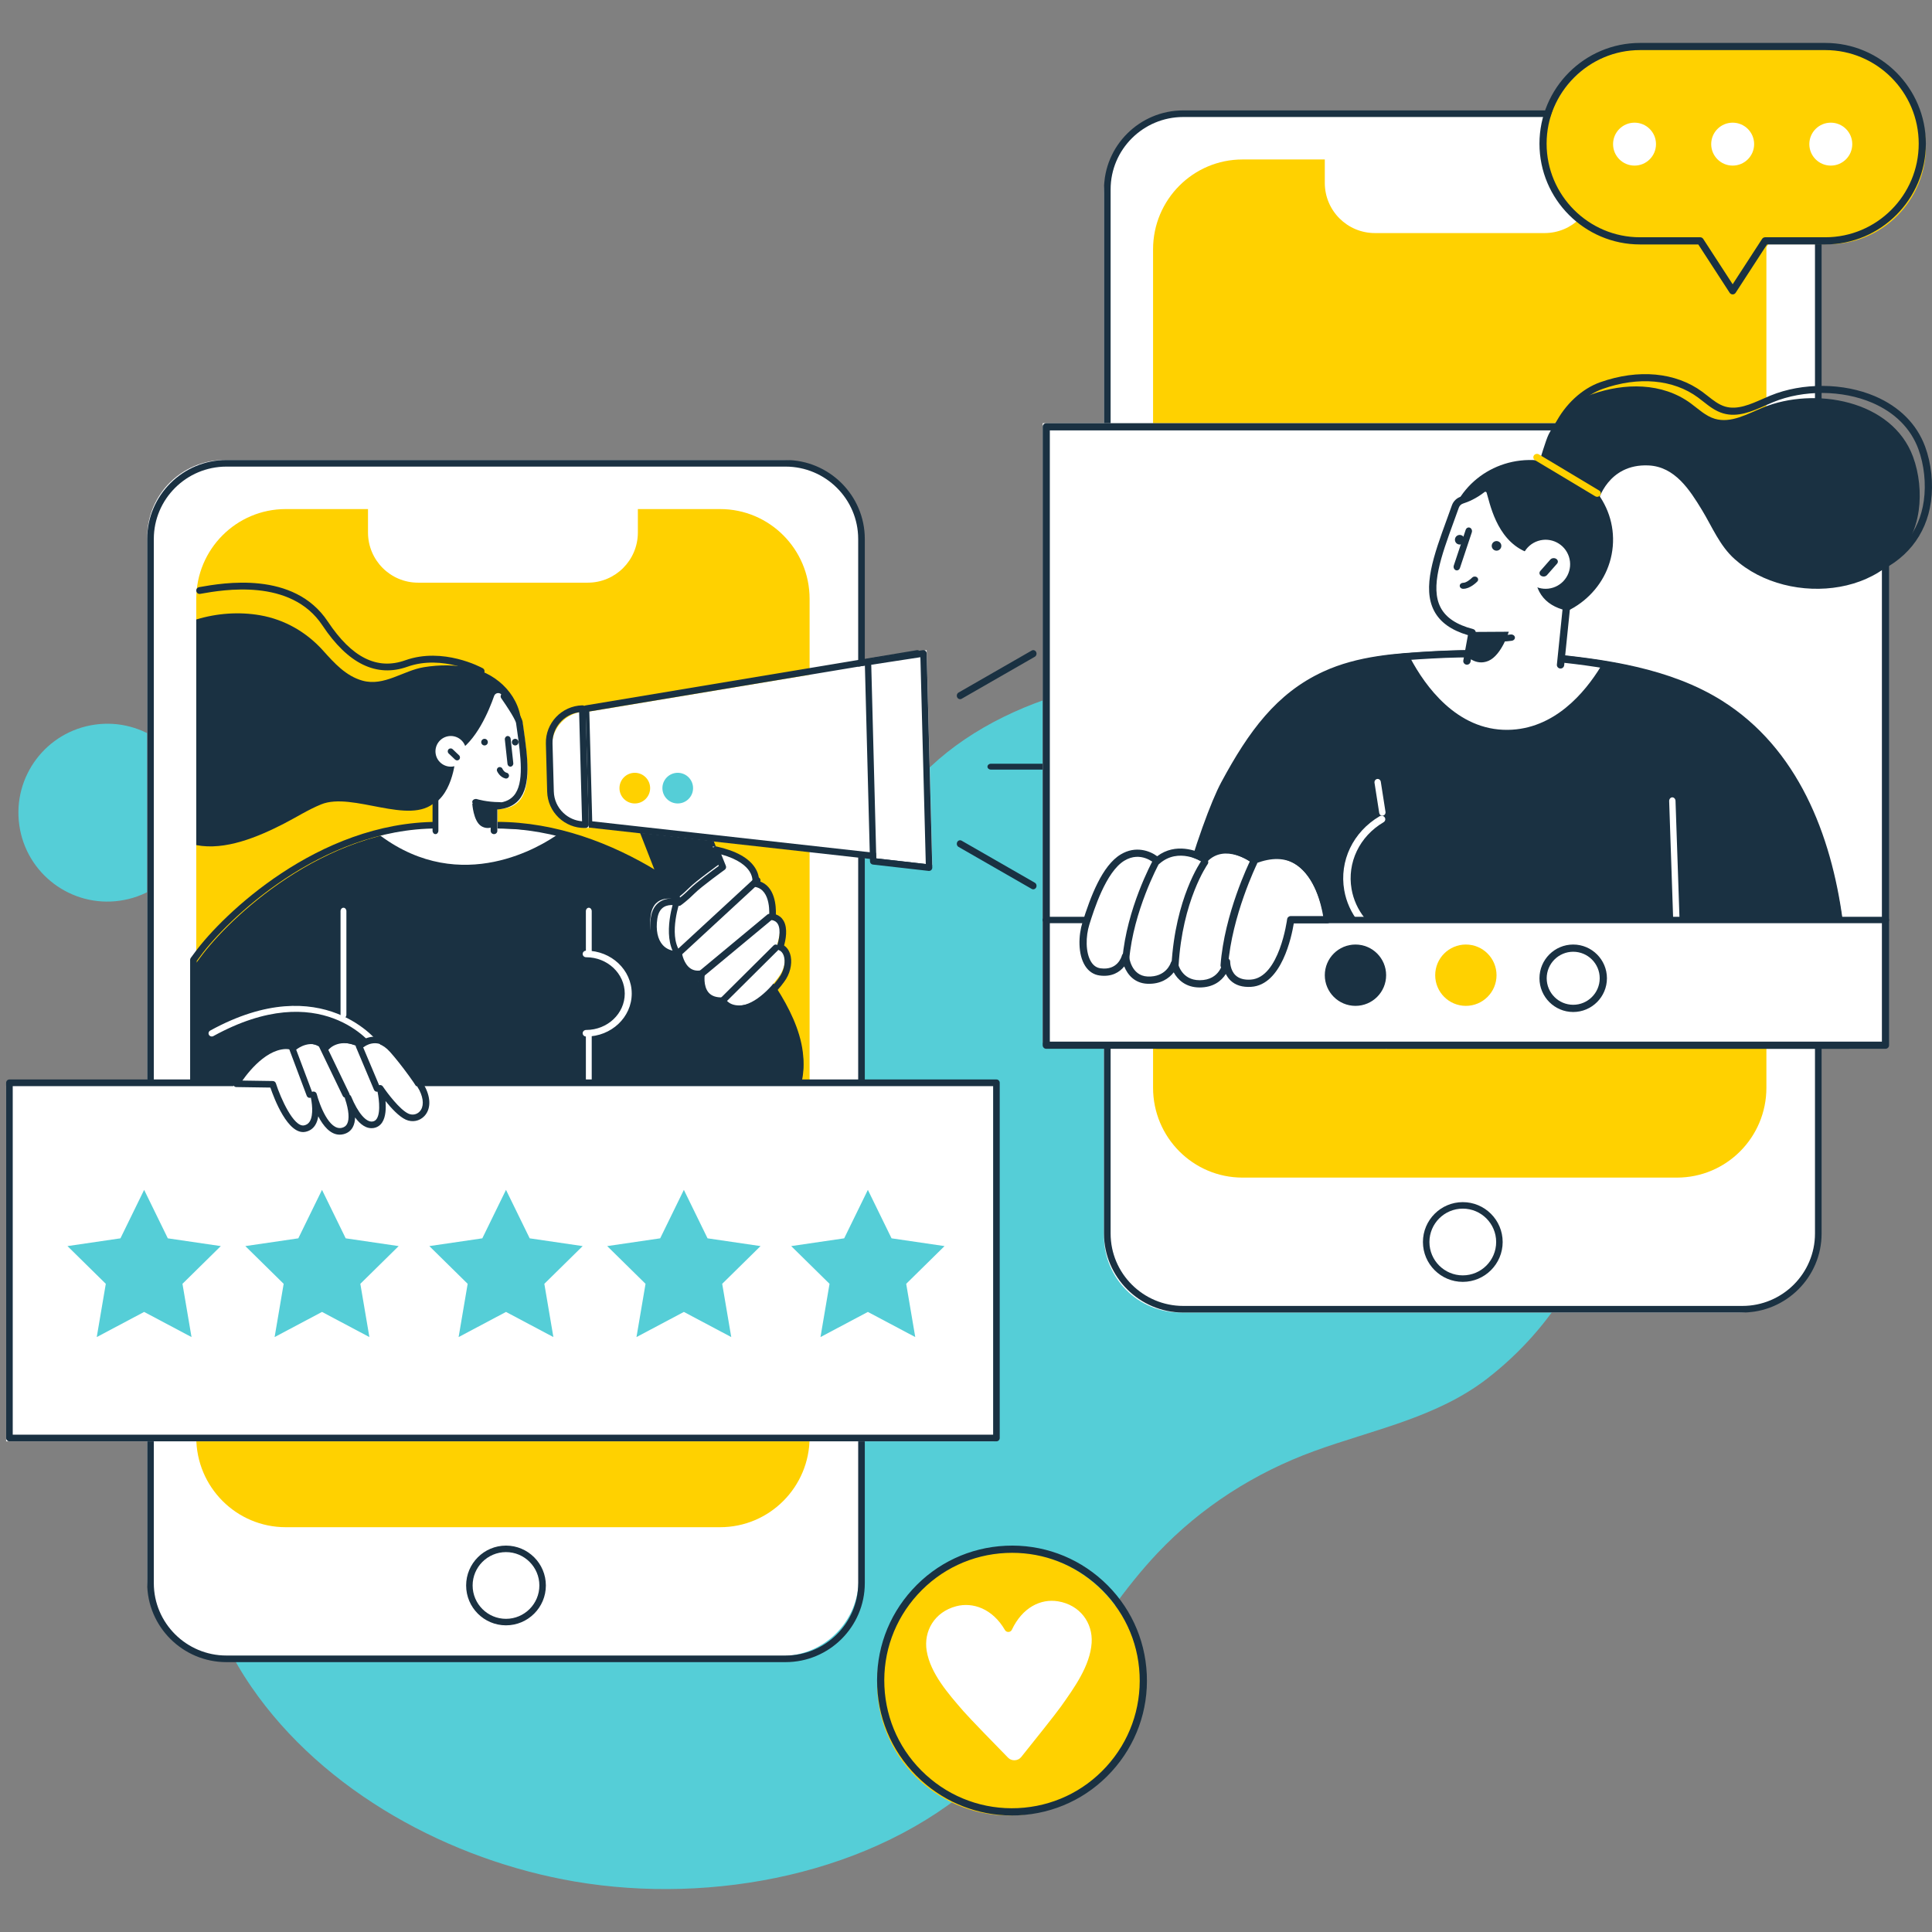 <?xml version="1.0" encoding="UTF-8"?>
<svg width="526px" height="526px" viewBox="0 0 526 526" version="1.1" xmlns="http://www.w3.org/2000/svg" xmlns:xlink="http://www.w3.org/1999/xlink">
    <rect x="0" y="0" width="526" height="526" fill="#808080" stroke="none"/>
    <title>icon/b/003 2</title>
    <g id="web" stroke="none" stroke-width="1" fill="none" fill-rule="evenodd">
        <g id="#07_強化互動" transform="translate(-1051, -131)">
            <g id="Banner" transform="translate(-397.264, -2160.085)">
                <g id="icon/b/003-2" transform="translate(1448.264, 2291.085)">
                    <g id="Group-152" transform="translate(1.67, 11.689)">
                        <g id="Group-3" transform="translate(50.095, 171.994)" fill="#55CED7">
                            <path d="M380.958,73.015 C378.906,67.832 376.473,62.777 373.667,57.91 C356.776,28.619 326.53,7.446 293.294,1.651 C263.308,-3.582 224.539,3.472 201.596,25.026 C179.176,46.089 160.986,73.525 132.017,86.632 C116.576,93.617 99.078,93.364 83.287,99.235 C18.479,123.325 -25.626,213.95 16.641,275.534 C36.346,304.24 70.941,322.839 104.829,328.593 C142.072,334.918 186.061,326.723 214.857,300.99 C234.576,283.369 245.344,258.218 263.398,239.128 C275.235,226.611 289.92,217.256 306.05,211.381 C322.082,205.544 339.425,202.283 353.217,191.584 C389.56,163.392 397.224,114.102 380.958,73.015" id="Fill-1"></path>
                        </g>
                        <path d="M298.66,368.15 C300.532,381.391 291.319,393.638 278.078,395.51 C264.841,397.386 252.589,388.169 250.718,374.932 C248.846,361.691 258.059,349.44 271.3,347.568 C284.537,345.697 296.788,354.91 298.66,368.15" id="Fill-4" fill="#55CED7"></path>
                        <path d="M51.524,206.176 C53.395,219.416 44.182,231.664 30.941,233.535 C17.704,235.411 5.453,226.194 3.581,212.957 C1.709,199.717 10.923,187.466 24.164,185.594 C37.401,183.722 49.652,192.935 51.524,206.176" id="Fill-6" fill="#55CED7"></path>
                        <path d="M59.453,439.168 L211.061,439.168 C222.684,439.168 232.108,429.781 232.108,418.204 L232.108,134.514 C232.108,122.936 222.684,113.549 211.061,113.549 L59.453,113.549 C47.83,113.549 38.406,122.936 38.406,134.514 L38.406,418.204 C38.406,429.781 47.83,439.168 59.453,439.168" id="Fill-8" fill="#FFFFFF"></path>
                        <path d="M59.984,115.347 C49.08,115.347 40.207,124.184 40.207,135.049 L40.207,419.335 C40.207,430.2 49.08,439.04 59.984,439.04 L212.201,439.04 C223.105,439.04 231.977,430.2 231.977,419.335 L231.977,135.049 C231.977,124.184 223.105,115.347 212.201,115.347 L59.984,115.347 Z M212.201,440.838 L59.984,440.838 C48.084,440.838 38.406,431.191 38.406,419.335 L38.406,135.049 C38.406,123.192 48.084,113.549 59.984,113.549 L212.201,113.549 C224.1,113.549 233.778,123.192 233.778,135.049 L233.778,419.335 C233.778,431.191 224.1,440.838 212.201,440.838 L212.201,440.838 Z" id="Fill-10" fill="#1A3142"></path>
                        <path d="M218.749,379.639 L218.749,151.371 C218.749,137.859 207.845,126.908 194.39,126.908 L76.121,126.908 C62.67,126.908 51.765,137.859 51.765,151.371 L51.765,379.639 C51.765,393.147 62.67,404.102 76.121,404.102 L194.39,404.102 C207.845,404.102 218.749,393.147 218.749,379.639" id="Fill-12" fill="#FFD100"></path>
                        <path d="M171.994,133.287 L171.994,125.238 L98.521,125.238 L98.521,133.287 C98.521,140.83 104.622,146.946 112.152,146.946 L158.359,146.946 C165.889,146.946 171.994,140.83 171.994,133.287" id="Fill-14" fill="#FFFFFF"></path>
                        <path d="M51.765,218.396 L51.765,156.974 C57.389,155.253 63.461,154.83 69.15,155.823 C75.842,156.985 81.807,160.432 86.322,165.475 C89.318,168.823 92.514,172.367 97.006,173.62 C102.911,175.266 108.081,170.884 113.732,169.959 C118.08,169.249 122.356,169.272 126.59,170.2 C134.093,171.842 140.267,178.226 140.267,186.013 C140.267,190.927 137.752,195.608 133.658,198.345 C132.847,198.885 131.181,199.319 130.639,200.055 C130.044,200.866 129.942,202.489 129.328,203.456 C125.056,210.209 116.875,206.615 116.875,206.615 C109.914,213.217 94.347,203.807 85.765,207.306 C82.243,208.74 79.023,210.809 75.641,212.549 C68.498,216.214 59.635,219.925 51.765,218.396" id="Fill-16" fill="#1A3142"></path>
                        <path d="M51.765,297.514 L51.765,250.475 C52.193,249.899 52.601,249.35 52.984,248.831 C60.541,238.569 86.102,213.74 118.376,213.74 L127.955,213.8 L134.437,213.74 C167.325,213.74 195.368,238.569 202.925,248.831 C210.612,259.273 229.33,282.284 205.052,296.991 C183.825,309.853 153.716,283.929 153.716,283.929 L102.193,283.929 C102.193,283.929 72.936,309.119 51.765,297.514" id="Fill-18" fill="#1A3142"></path>
                        <path d="M101.86,215.801 C105.554,214.674 111.105,213.5 118.369,213.782 L133.495,213.87 C139.451,213.87 145.043,214.43 150.286,215.403 C145.99,218.458 124.108,232.337 101.86,215.801" id="Fill-20" fill="#FFFFFF"></path>
                        <path d="M136.09,410.881 C131.08,410.881 127.005,414.957 127.005,419.967 C127.005,424.974 131.08,429.049 136.09,429.049 C141.101,429.049 145.176,424.974 145.176,419.967 C145.176,414.957 141.101,410.881 136.09,410.881 M136.09,430.819 C130.107,430.819 125.238,425.95 125.238,419.967 C125.238,413.98 130.107,409.111 136.09,409.111 C142.077,409.111 146.946,413.98 146.946,419.967 C146.946,425.95 142.077,430.819 136.09,430.819" id="Fill-22" fill="#1A3142"></path>
                        <path d="M51.899,296.049 C72.224,306.578 100.509,282.594 100.793,282.346 C100.959,282.207 101.167,282.128 101.383,282.128 L152.863,282.128 C153.082,282.128 153.29,282.207 153.453,282.346 C153.751,282.601 183.295,307.644 203.692,295.298 C210.06,291.444 213.842,286.688 214.935,281.167 C217.166,269.841 207.909,257.397 202.376,249.963 L201.306,248.521 C193.305,237.661 165.145,213.862 133.6,213.862 L127.13,213.918 L117.548,213.862 C85.504,213.862 60.048,238.878 52.943,248.521 L51.899,249.926 L51.899,296.049 Z M190.669,300.571 C173.025,300.571 155.048,286.031 152.534,283.92 L101.715,283.92 C98.573,286.557 71.199,308.674 50.564,297.367 C50.273,297.213 50.095,296.913 50.095,296.586 L50.095,249.633 C50.095,249.441 50.156,249.253 50.269,249.099 L51.487,247.461 C58.743,237.616 84.752,212.07 117.552,212.07 L127.13,212.126 L133.593,212.07 C166.147,212.07 194.25,235.915 202.762,247.461 L203.829,248.9 C209.535,256.57 219.09,269.413 216.704,281.512 C215.513,287.548 211.448,292.698 204.63,296.826 C200.21,299.501 195.453,300.571 190.669,300.571 L190.669,300.571 Z" id="Fill-24" fill="#1A3142"></path>
                        <path d="M189.03,250.475 L200.109,250.171 C202.685,250.099 204.408,247.432 203.455,244.987 L190.23,211.113 C189.652,209.64 188.239,208.69 186.686,208.731 L175.607,209.036 C173.027,209.103 171.304,211.774 172.261,214.219 L185.486,248.093 C186.06,249.566 187.477,250.516 189.03,250.475" id="Fill-26" fill="#1A3142"></path>
                        <polygon id="Fill-28" fill="#FFFFFF" points="158.635 182.06 248.966 166.984 250.476 223.759 159.474 213.6"></polygon>
                        <path d="M159.566,211.916 L248.661,221.852 L247.213,167.271 L158.773,182.014 L159.566,211.916 Z M249.582,223.759 C249.548,223.759 249.518,223.759 249.484,223.755 L158.597,213.619 C158.156,213.57 157.815,213.2 157.804,212.75 L156.965,181.278 C156.954,180.828 157.272,180.439 157.714,180.368 L247.932,165.326 C248.182,165.285 248.444,165.353 248.646,165.519 C248.845,165.685 248.961,165.93 248.968,166.191 L250.476,222.834 C250.48,223.094 250.375,223.343 250.188,223.521 C250.02,223.676 249.802,223.759 249.582,223.759 L249.582,223.759 Z" id="Fill-30" fill="#1A3142"></path>
                        <polygon id="Fill-32" fill="#FFFFFF" points="236.867 222.027 252.146 223.759 250.617 165.314 235.448 167.64"></polygon>
                        <path d="M236.908,222.002 L250.383,223.535 L248.915,167.243 L235.534,169.298 L236.908,222.002 Z M251.275,225.429 C251.246,225.429 251.213,225.429 251.18,225.425 L235.964,223.693 C235.534,223.644 235.203,223.277 235.192,222.83 L233.778,168.552 C233.764,168.102 234.081,167.712 234.518,167.644 L249.625,165.324 C249.869,165.286 250.124,165.361 250.313,165.526 C250.503,165.687 250.616,165.931 250.623,166.186 L252.146,224.51 C252.149,224.769 252.051,225.016 251.865,225.192 C251.705,225.346 251.494,225.429 251.275,225.429 L251.275,225.429 Z" id="Fill-34" fill="#1A3142"></path>
                        <path d="M158.635,213.736 L157.772,182.013 C152.578,182.154 148.481,186.427 148.619,191.561 L148.974,204.687 C149.112,209.824 153.44,213.873 158.635,213.736" id="Fill-36" fill="#FFFFFF"></path>
                        <path d="M156,182.224 C151.82,182.788 148.643,186.426 148.757,190.731 L149.11,203.8 C149.171,206.032 150.097,208.105 151.722,209.643 C153.123,210.97 154.899,211.758 156.797,211.906 L156,182.224 Z M157.473,213.74 C154.857,213.74 152.382,212.758 150.473,210.955 C148.499,209.086 147.371,206.563 147.299,203.85 L146.95,190.776 C146.798,185.176 151.243,180.496 156.854,180.344 C157.097,180.329 157.329,180.428 157.503,180.591 C157.678,180.757 157.777,180.985 157.784,181.224 L158.635,212.811 C158.646,213.308 158.251,213.725 157.754,213.736 C157.659,213.74 157.564,213.74 157.473,213.74 L157.473,213.74 Z" id="Fill-38" fill="#1A3142"></path>
                        <path d="M259.72,178.673 C259.402,178.673 259.091,178.488 258.931,178.166 C258.699,177.7 258.863,177.117 259.297,176.867 L279.22,165.426 C279.658,165.18 280.196,165.353 280.428,165.82 C280.66,166.29 280.495,166.869 280.062,167.119 L260.139,178.56 C260.004,178.637 259.862,178.673 259.72,178.673" id="Fill-40" fill="#1A3142"></path>
                        <path d="M279.639,230.438 C279.497,230.438 279.355,230.402 279.22,230.326 L259.297,218.885 C258.863,218.636 258.699,218.057 258.931,217.586 C259.162,217.12 259.701,216.943 260.139,217.192 L280.062,228.633 C280.495,228.882 280.66,229.465 280.428,229.931 C280.267,230.253 279.957,230.438 279.639,230.438" id="Fill-42" fill="#1A3142"></path>
                        <path d="M292.983,197.838 L268.084,197.838 C267.58,197.838 267.175,197.48 267.175,197.043 C267.175,196.602 267.58,196.245 268.084,196.245 L292.983,196.245 C293.487,196.245 293.892,196.602 293.892,197.043 C293.892,197.48 293.487,197.838 292.983,197.838" id="Fill-44" fill="#1A3142"></path>
                        <path d="M192.368,218.749 L194.28,223.502 C194.28,223.502 187.869,228.109 185.926,230.062 C183.988,232.014 182.27,233.212 182.27,233.212 C182.27,233.212 176.39,231.41 175.498,237.481 C174.611,243.548 177.368,247.528 182.27,247.329 C182.27,247.329 183.252,253.456 188.479,252.581 C188.479,252.581 187.118,260.26 194.28,259.963 C194.28,259.963 195.615,262.805 200.342,262.032 C205.064,261.254 209.673,255.412 210.796,253.595 C212.704,250.494 212.507,246.334 209.943,245.339 C209.943,245.339 212.625,237.976 207.841,237.079 C207.841,237.079 208.698,228.924 203.213,228.027 C203.213,228.027 204.897,221.509 192.368,218.749" id="Fill-46" fill="#FFFFFF"></path>
                        <path d="M195.114,259.851 C195.466,259.851 195.783,260.053 195.931,260.368 C195.972,260.446 197.083,262.573 201.007,261.925 C205.063,261.259 209.429,256.155 210.801,253.931 C211.86,252.209 212.223,250.026 211.705,248.498 C211.444,247.738 211.002,247.229 210.389,246.993 C209.936,246.813 209.709,246.311 209.871,245.858 C210.265,244.769 211.077,241.575 210.102,239.89 C209.766,239.302 209.225,238.946 208.458,238.804 C207.997,238.718 207.679,238.295 207.728,237.834 C207.736,237.759 208.431,230.521 203.869,229.776 C203.619,229.735 203.4,229.593 203.26,229.383 C203.12,229.177 203.079,228.919 203.143,228.675 C203.154,228.627 203.464,227.234 202.391,225.545 C201.491,224.13 199.427,222.25 194.698,220.932 L195.953,224.051 C196.104,224.433 195.976,224.867 195.643,225.107 C195.579,225.152 189.293,229.679 187.433,231.551 C185.467,233.532 183.74,234.745 183.668,234.797 C183.437,234.955 183.146,235 182.882,234.921 C182.859,234.914 180.644,234.266 179.026,235.281 C178.096,235.868 177.514,236.932 177.291,238.452 C176.841,241.522 177.374,244.069 178.788,245.626 C179.824,246.761 181.302,247.326 183.108,247.251 C183.562,247.244 183.963,247.554 184.035,248.004 C184.042,248.03 184.496,250.689 186.257,251.935 C187.07,252.508 188.026,252.695 189.183,252.501 C189.478,252.452 189.765,252.549 189.973,252.752 C190.177,252.958 190.272,253.25 190.223,253.534 C190.215,253.568 189.682,256.773 191.289,258.582 C192.101,259.495 193.371,259.922 195.076,259.851 C195.088,259.851 195.103,259.851 195.114,259.851 M199.586,263.835 C196.671,263.835 195.216,262.435 194.626,261.644 C192.6,261.626 191.024,260.993 189.932,259.754 C188.45,258.08 188.283,255.74 188.336,254.362 C187.168,254.362 186.117,254.032 185.199,253.381 C183.494,252.164 182.73,250.134 182.428,249.037 C180.413,248.955 178.705,248.195 177.45,246.821 C175.669,244.862 174.978,241.799 175.507,238.194 C175.809,236.13 176.671,234.644 178.073,233.768 C179.877,232.637 182.024,232.907 182.95,233.101 C183.524,232.667 184.783,231.675 186.148,230.301 C187.788,228.646 192.392,225.253 194.018,224.07 L192.37,219.974 C192.249,219.667 192.305,219.315 192.521,219.064 C192.736,218.813 193.077,218.697 193.402,218.772 C198.709,219.94 202.262,221.924 203.959,224.662 C204.836,226.077 205.003,227.38 204.988,228.207 C209.414,229.544 209.641,235.179 209.569,237.258 C210.484,237.587 211.191,238.171 211.671,239.006 C212.888,241.122 212.211,244.293 211.803,245.72 C212.536,246.218 213.085,246.967 213.413,247.929 C214.101,249.958 213.682,252.677 212.34,254.86 C211.323,256.507 206.481,262.839 201.302,263.689 C200.682,263.79 200.108,263.835 199.586,263.835" id="Fill-48" fill="#1A3142"></path>
                        <path d="M182.79,248.806 C182.556,248.806 182.326,248.684 182.169,248.452 C178.418,242.921 181.908,233.095 182.059,232.677 C182.229,232.2 182.7,231.98 183.104,232.185 C183.508,232.386 183.695,232.937 183.521,233.414 C183.491,233.509 180.259,242.626 183.411,247.281 C183.688,247.683 183.632,248.278 183.288,248.601 C183.141,248.739 182.964,248.806 182.79,248.806" id="Fill-50" fill="#1A3142"></path>
                        <path d="M182.942,248.806 C182.693,248.806 182.447,248.706 182.26,248.513 C181.913,248.142 181.933,247.558 182.307,247.21 L203.828,227.347 C204.202,226.999 204.791,227.018 205.141,227.393 C205.492,227.764 205.469,228.348 205.095,228.695 L183.578,248.559 C183.399,248.725 183.169,248.806 182.942,248.806" id="Fill-52" fill="#1A3142"></path>
                        <path d="M187.948,255.486 C187.68,255.486 187.416,255.367 187.234,255.143 C186.907,254.741 186.966,254.146 187.362,253.819 L207.216,237.33 C207.613,237.003 208.195,237.058 208.522,237.464 C208.844,237.862 208.786,238.457 208.393,238.784 L188.535,255.273 C188.364,255.415 188.154,255.486 187.948,255.486" id="Fill-54" fill="#1A3142"></path>
                        <path d="M194.567,262.165 C194.339,262.165 194.11,262.07 193.94,261.879 C193.61,261.512 193.624,260.935 193.972,260.591 L208.943,245.714 C209.287,245.371 209.839,245.386 210.165,245.753 C210.491,246.119 210.477,246.696 210.129,247.04 L195.162,261.917 C194.995,262.081 194.781,262.165 194.567,262.165" id="Fill-56" fill="#1A3142"></path>
                        <path d="M116.889,215.41 L117.048,206.743 C122.229,202.783 122.471,193.259 122.471,193.259 C128.008,190.218 131.517,181.644 132.858,177.795 C133.156,176.945 134.244,176.726 134.837,177.4 C136.861,179.69 140.453,183.922 140.642,185.332 C142.153,196.572 144.389,208.581 133.798,208.581 L133.798,215.41 L116.889,215.41 Z" id="Fill-58" fill="#FFFFFF"></path>
                        <path d="M132.824,215.41 C132.321,215.41 131.917,215.008 131.917,214.517 L131.917,207.824 C131.917,207.333 132.321,206.932 132.824,206.932 C135.263,206.932 137.016,206.29 138.186,204.966 C141.155,201.608 140.095,194.136 139.074,186.907 L138.83,185.174 C138.8,184.975 138.476,183.711 134.791,178.403 C134.509,177.994 134.615,177.439 135.031,177.161 C135.442,176.88 136.006,176.985 136.292,177.394 C140.404,183.321 140.571,184.532 140.629,184.934 L140.873,186.659 C141.951,194.282 143.067,202.167 139.558,206.14 C138.205,207.674 136.246,208.53 133.731,208.691 L133.731,214.517 C133.731,215.008 133.327,215.41 132.824,215.41" id="Fill-60" fill="#1A3142"></path>
                        <path d="M134.294,208.288 C130.526,208.288 127.653,207.413 127.536,207.376 C127.034,207.222 126.783,206.762 126.969,206.351 C127.155,205.94 127.706,205.73 128.212,205.883 C128.236,205.893 130.895,206.695 134.294,206.695 C134.828,206.695 135.257,207.052 135.257,207.493 C135.257,207.93 134.828,208.288 134.294,208.288" id="Fill-62" fill="#1A3142"></path>
                        <path d="M133.587,212.884 C133.587,212.884 131.466,214.573 129.324,213.205 C127.178,211.833 126.908,207.06 126.908,207.06 L133.587,208.011 L133.587,212.884 Z" id="Fill-64" fill="#1A3142"></path>
                        <path d="M137.286,197.041 C136.888,197.041 136.544,196.719 136.498,196.278 L135.776,189.658 C135.726,189.183 136.037,188.753 136.474,188.698 C136.912,188.641 137.309,188.981 137.359,189.455 L138.077,196.079 C138.131,196.549 137.817,196.98 137.379,197.034 C137.349,197.041 137.316,197.041 137.286,197.041" id="Fill-66" fill="#1A3142"></path>
                        <path d="M129.348,190.362 C129.348,190.86 129.752,191.264 130.249,191.264 C130.744,191.264 131.148,190.86 131.148,190.362 C131.148,189.864 130.744,189.46 130.249,189.46 C129.752,189.46 129.348,189.864 129.348,190.362" id="Fill-68" fill="#1A3142"></path>
                        <path d="M137.697,190.362 C137.697,190.86 138.101,191.264 138.598,191.264 C139.093,191.264 139.497,190.86 139.497,190.362 C139.497,189.864 139.093,189.46 138.598,189.46 C138.101,189.46 137.697,189.864 137.697,190.362" id="Fill-70" fill="#1A3142"></path>
                        <path d="M116.966,193.665 C117.406,195.927 119.599,197.403 121.861,196.964 C124.123,196.521 125.6,194.331 125.161,192.069 C124.718,189.807 122.528,188.33 120.266,188.769 C118.004,189.212 116.527,191.402 116.966,193.665" id="Fill-72" fill="#FFFFFF"></path>
                        <path d="M122.777,195.336 C122.581,195.336 122.386,195.262 122.233,195.119 L120.474,193.442 C120.159,193.138 120.145,192.634 120.444,192.317 C120.746,191.996 121.247,191.983 121.563,192.287 L123.322,193.96 C123.637,194.264 123.653,194.768 123.351,195.089 C123.195,195.252 122.986,195.336 122.777,195.336" id="Fill-74" fill="#1A3142"></path>
                        <path d="M166.984,202.886 C166.984,205.194 168.853,207.06 171.157,207.06 C173.464,207.06 175.333,205.194 175.333,202.886 C175.333,200.581 173.464,198.711 171.157,198.711 C168.853,198.711 166.984,200.581 166.984,202.886" id="Fill-76" fill="#FFD100"></path>
                        <path d="M178.673,202.886 C178.673,205.194 180.542,207.06 182.846,207.06 C185.153,207.06 187.022,205.194 187.022,202.886 C187.022,200.581 185.153,198.711 182.846,198.711 C180.542,198.711 178.673,200.581 178.673,202.886" id="Fill-78" fill="#55CED7"></path>
                        <path d="M158.637,248.806 C158.196,248.806 157.842,248.387 157.842,247.873 L157.838,236.381 C157.838,235.867 158.196,235.448 158.637,235.448 C159.074,235.448 159.431,235.863 159.431,236.381 L159.431,247.873 C159.431,248.387 159.077,248.806 158.637,248.806" id="Fill-80" fill="#FFFFFF"></path>
                        <path d="M158.637,285.543 C158.196,285.543 157.842,285.13 157.842,284.625 L157.838,269.766 C157.838,269.257 158.196,268.844 158.637,268.844 C159.074,268.844 159.431,269.257 159.431,269.766 L159.431,284.625 C159.431,285.13 159.077,285.543 158.637,285.543" id="Fill-82" fill="#FFFFFF"></path>
                        <path d="M91.843,265.505 C91.402,265.505 91.048,265.092 91.048,264.586 L91.045,236.37 C91.045,235.861 91.402,235.448 91.843,235.448 C92.28,235.448 92.638,235.861 92.638,236.37 L92.638,264.586 C92.638,265.092 92.284,265.505 91.843,265.505" id="Fill-84" fill="#FFFFFF"></path>
                        <path d="M157.913,270.514 C157.387,270.514 156.965,270.113 156.965,269.621 C156.965,269.126 157.387,268.724 157.913,268.724 C163.71,268.724 168.423,264.285 168.423,258.825 C168.423,253.369 163.71,248.926 157.913,248.926 C157.387,248.926 156.965,248.525 156.965,248.033 C156.965,247.538 157.387,247.137 157.913,247.137 C164.758,247.137 170.324,252.382 170.324,258.825 C170.324,265.272 164.758,270.514 157.913,270.514" id="Fill-86" fill="#FFFFFF"></path>
                        <path d="M100.975,273.854 C100.696,273.854 100.421,273.728 100.247,273.488 C99.671,272.694 85.8,254.24 56.428,270.387 C56.005,270.621 55.462,270.477 55.221,270.068 C54.979,269.655 55.128,269.134 55.551,268.897 C86.373,251.959 101.551,272.299 101.7,272.507 C101.982,272.895 101.882,273.426 101.48,273.7 C101.328,273.804 101.15,273.854 100.975,273.854" id="Fill-88" fill="#FFFFFF"></path>
                        <polygon id="Fill-90" fill="#FFFFFF" points="0 380.724 268.844 380.724 268.844 283.873 0 283.873"></polygon>
                        <path d="M1.796,378.913 L268.722,378.913 L268.722,284.014 L1.796,284.014 L1.796,378.913 Z M269.618,380.724 L0.896,380.724 C0.403,380.724 0,380.318 0,379.821 L0,283.106 C0,282.609 0.403,282.203 0.896,282.203 L269.618,282.203 C270.115,282.203 270.514,282.609 270.514,283.106 L270.514,379.821 C270.514,380.318 270.115,380.724 269.618,380.724 L269.618,380.724 Z" id="Fill-92" fill="#1A3142"></path>
                        <polygon id="Fill-93" fill="#55CED7" points="234.613 312.26 228.164 325.453 213.74 327.568 224.176 337.839 221.712 352.337 234.613 345.491 247.514 352.337 245.049 337.839 255.486 327.568 241.061 325.453"></polygon>
                        <polygon id="Fill-94" fill="#55CED7" points="184.517 312.26 178.069 325.453 163.644 327.568 174.081 337.839 171.617 352.337 184.517 345.491 197.418 352.337 194.954 337.839 205.39 327.568 190.966 325.453"></polygon>
                        <polygon id="Fill-95" fill="#55CED7" points="136.092 312.26 129.643 325.453 115.219 327.568 125.656 337.839 123.191 352.337 136.092 345.491 148.993 352.337 146.529 337.839 156.965 327.568 142.541 325.453"></polygon>
                        <polygon id="Fill-96" fill="#55CED7" points="85.997 312.26 79.548 325.453 65.124 327.568 75.56 337.839 73.096 352.337 85.997 345.491 98.898 352.337 96.433 337.839 106.87 327.568 92.445 325.453"></polygon>
                        <polygon id="Fill-97" fill="#55CED7" points="37.571 312.26 31.123 325.453 16.698 327.568 27.135 337.839 24.67 352.337 37.571 345.491 50.472 352.337 48.008 337.839 58.444 327.568 44.02 325.453"></polygon>
                        <path d="M77.67,274.078 C77.67,274.078 82.28,270.332 86.395,274.157 C86.395,274.157 89.541,270.29 96.09,273.384 C96.09,273.384 99.787,270.384 103.756,273.931 C105.43,275.428 111.231,282.974 112.534,285.581 C115.44,291.375 111.497,294.624 108.37,293.201 C105.243,291.775 101.019,285.441 101.019,285.441 C101.019,285.441 103.337,294.748 99.098,295.423 C96.001,295.914 93.435,290.809 92.282,288.029 C93.241,290.851 94.521,296.231 90.78,297.136 C85.796,298.343 82.984,287.735 82.849,287.225 C82.976,287.72 84.908,295.582 80.452,296.476 C75.85,297.396 71.723,284.354 71.723,284.354 L61.784,284.204 C61.784,284.204 69.146,271.75 77.67,274.078" id="Fill-98" fill="#FFFFFF"></path>
                        <path d="M83.696,285.487 C84.093,285.487 84.455,285.754 84.56,286.155 C85.3,288.999 87.93,296.2 91.402,295.367 C92.056,295.209 92.519,294.872 92.814,294.335 C93.513,293.056 93.315,290.553 92.265,287.472 C92.112,287.014 92.343,286.515 92.796,286.347 C93.24,286.174 93.748,286.392 93.932,286.838 C95.822,291.382 98.027,293.926 99.772,293.648 C100.254,293.573 100.609,293.341 100.893,292.913 C102.13,291.026 101.364,286.437 100.961,284.827 C100.856,284.403 101.065,283.968 101.461,283.791 C101.857,283.611 102.321,283.75 102.564,284.106 C103.7,285.802 107.164,290.433 109.529,291.51 C110.594,291.99 111.786,291.769 112.571,290.943 C113.744,289.712 113.725,287.544 112.522,285.146 C111.304,282.726 105.575,275.263 103.965,273.829 C100.639,270.865 97.594,273.214 97.467,273.315 C97.201,273.525 96.835,273.57 96.529,273.424 C90.755,270.707 88.027,273.822 87.919,273.957 C87.762,274.141 87.534,274.257 87.291,274.276 C87.045,274.287 86.809,274.208 86.63,274.039 C83.151,270.82 79.25,273.87 79.085,274.002 C78.861,274.182 78.57,274.242 78.293,274.167 C72.138,272.493 66.447,279.484 64.321,282.504 L72.606,282.628 C72.987,282.636 73.323,282.887 73.443,283.251 C74.709,287.24 78.293,295.273 81.129,294.703 C81.794,294.571 82.291,294.23 82.65,293.66 C83.771,291.866 83.259,288.26 82.833,286.605 C82.71,286.129 82.998,285.641 83.472,285.517 C83.547,285.499 83.622,285.487 83.696,285.487 M90.811,297.232 C88.244,297.232 86.305,294.793 84.978,292.238 C84.844,293.097 84.59,293.919 84.16,294.613 C83.536,295.607 82.635,296.226 81.477,296.459 C76.724,297.408 72.919,287.277 71.944,284.41 L62.662,284.272 C62.344,284.264 62.053,284.091 61.896,283.81 C61.743,283.532 61.746,283.191 61.911,282.917 C62.217,282.395 69.448,270.362 78.33,272.336 C80.184,271.03 83.88,269.69 87.194,272.189 C88.48,271.135 91.652,269.353 96.809,271.589 C98.509,270.501 101.898,269.593 105.149,272.49 C106.932,274.077 112.769,281.668 114.114,284.343 C115.672,287.446 115.579,290.376 113.856,292.181 C112.541,293.562 110.553,293.937 108.797,293.138 C106.958,292.305 104.839,290.005 103.289,288.076 C103.453,290.065 103.363,292.399 102.381,293.896 C101.824,294.737 101.02,295.266 100.049,295.419 C98.087,295.731 96.405,294.433 95.004,292.545 C94.978,293.517 94.791,294.433 94.373,295.198 C93.834,296.185 92.971,296.83 91.82,297.108 C91.473,297.19 91.136,297.232 90.811,297.232" id="Fill-99" fill="#1A3142"></path>
                        <path d="M100.97,285.543 C100.62,285.543 100.288,285.339 100.147,285.005 L95.248,273.381 C95.062,272.94 95.278,272.431 95.728,272.249 C96.187,272.068 96.705,272.279 96.891,272.722 L101.793,284.346 C101.98,284.786 101.764,285.296 101.309,285.477 C101.197,285.521 101.082,285.543 100.97,285.543" id="Fill-100" fill="#1A3142"></path>
                        <path d="M92.54,287.213 C92.165,287.213 91.806,287.017 91.647,286.688 L85.239,273.387 C85.031,272.949 85.259,272.443 85.752,272.254 C86.241,272.066 86.815,272.269 87.027,272.707 L93.432,286.012 C93.644,286.449 93.416,286.956 92.923,287.144 C92.796,287.191 92.67,287.213 92.54,287.213" id="Fill-101" fill="#1A3142"></path>
                        <path d="M82.636,287.213 C82.295,287.213 81.975,286.996 81.839,286.64 L76.874,273.421 C76.698,272.958 76.914,272.431 77.355,272.249 C77.786,272.063 78.292,272.291 78.464,272.753 L83.433,285.972 C83.605,286.439 83.39,286.966 82.952,287.148 C82.848,287.194 82.74,287.213 82.636,287.213" id="Fill-102" fill="#1A3142"></path>
                        <path d="M129.355,171.994 C129.213,171.994 129.074,171.959 128.94,171.885 C128.839,171.83 118.799,166.429 109.267,169.829 C100.846,172.829 93.052,169.044 86.104,158.575 C77.51,145.626 59.041,148.898 52.975,149.97 L52.807,150.002 C52.336,150.087 51.861,149.749 51.779,149.244 C51.693,148.739 52.022,148.261 52.508,148.175 L52.672,148.144 C59.023,147.021 78.333,143.601 87.573,157.521 C94.103,167.361 101.014,170.812 108.688,168.072 C118.971,164.408 129.336,170.008 129.773,170.249 C130.207,170.486 130.375,171.049 130.143,171.5 C129.983,171.815 129.676,171.994 129.355,171.994" id="Fill-103" fill="#1A3142"></path>
                        <path d="M116.889,215.41 C116.448,215.41 116.094,214.99 116.094,214.476 L116.094,204.658 C116.094,204.14 116.448,203.721 116.889,203.721 C117.33,203.721 117.684,204.14 117.684,204.658 L117.684,214.476 C117.684,214.99 117.33,215.41 116.889,215.41" id="Fill-104" fill="#1A3142"></path>
                        <path d="M136.119,200.277 C136.059,200.277 135.999,200.271 135.939,200.257 C134.373,199.893 133.691,198.32 133.661,198.25 C133.491,197.846 133.681,197.378 134.086,197.208 C134.483,197.038 134.954,197.225 135.128,197.625 C135.131,197.635 135.532,198.527 136.3,198.704 C136.727,198.804 136.994,199.232 136.894,199.663 C136.807,200.03 136.48,200.277 136.119,200.277" id="Fill-105" fill="#1A3142"></path>
                        <path d="M319.748,345.657 L471.757,345.657 C483.27,345.657 492.603,336.361 492.603,324.892 L492.603,40.807 C492.603,29.338 483.27,20.038 471.757,20.038 L319.748,20.038 C308.234,20.038 298.902,29.338 298.902,40.807 L298.902,324.892 C298.902,336.361 308.234,345.657 319.748,345.657" id="Fill-106" fill="#FFFFFF"></path>
                        <path d="M320.479,20.166 C309.575,20.166 300.703,29.003 300.703,39.868 L300.703,324.158 C300.703,335.019 309.575,343.859 320.479,343.859 L472.696,343.859 C483.6,343.859 492.472,335.019 492.472,324.158 L492.472,39.868 C492.472,29.003 483.6,20.166 472.696,20.166 L320.479,20.166 Z M472.696,345.657 L320.479,345.657 C308.58,345.657 298.902,336.01 298.902,324.158 L298.902,39.868 C298.902,28.011 308.58,18.368 320.479,18.368 L472.696,18.368 C484.595,18.368 494.273,28.011 494.273,39.868 L494.273,324.158 C494.273,336.01 484.595,345.657 472.696,345.657 L472.696,345.657 Z" id="Fill-107" fill="#1A3142"></path>
                        <path d="M479.244,284.458 L479.244,56.19 C479.244,42.682 468.34,31.727 454.885,31.727 L336.616,31.727 C323.165,31.727 312.26,42.682 312.26,56.19 L312.26,284.458 C312.26,297.966 323.165,308.921 336.616,308.921 L454.885,308.921 C468.34,308.921 479.244,297.966 479.244,284.458" id="Fill-108" fill="#FFD100"></path>
                        <path d="M432.489,38.109 L432.489,30.057 L359.016,30.057 L359.016,38.109 C359.016,45.65 365.117,51.765 372.647,51.765 L418.854,51.765 C426.384,51.765 432.489,45.65 432.489,38.109" id="Fill-109" fill="#FFFFFF"></path>
                        <path d="M396.585,317.37 C391.575,317.37 387.5,321.445 387.5,326.456 C387.5,331.462 391.575,335.538 396.585,335.538 C401.596,335.538 405.671,331.462 405.671,326.456 C405.671,321.445 401.596,317.37 396.585,317.37 M396.585,337.308 C390.603,337.308 385.733,332.439 385.733,326.456 C385.733,320.469 390.603,315.6 396.585,315.6 C402.572,315.6 407.441,320.469 407.441,326.456 C407.441,332.439 402.572,337.308 396.585,337.308" id="Fill-110" fill="#1A3142"></path>
                        <polygon id="Fill-111" fill="#FFFFFF" points="282.203 272.184 510.971 272.184 510.971 103.53 282.203 103.53"></polygon>
                        <path d="M419.15,166.202 C409.07,165.253 398.918,165.063 388.812,165.64 C378.871,166.209 368.833,166.884 359.707,171.118 C346.523,177.23 339.106,188.409 332.427,200.826 C327.148,210.644 315.114,248.212 313.93,272.184 L502.622,272.184 C502.622,272.18 500.016,238.872 500.016,238.872 C496.89,215.507 487.783,192.025 467.137,179.07 C453.029,170.215 435.437,167.738 419.15,166.202" id="Fill-112" fill="#1A3142"></path>
                        <path d="M382.394,167.65 C386.244,174.865 394.874,187.198 408.852,187.02 C421.453,186.861 429.78,176.942 434.159,169.787 C428.793,168.923 423.404,168.34 418.151,167.851 C408.124,166.923 398.023,166.738 387.966,167.306 C386.109,167.409 384.251,167.517 382.394,167.65" id="Fill-113" fill="#FFFFFF"></path>
                        <path d="M314.269,271.894 L500.612,271.894 C500.096,265.739 498.067,240.087 498.067,239.652 C495.499,220.542 487.791,194.694 465.696,180.847 C451.459,171.922 433.721,169.618 418.207,168.158 C408.21,167.216 398.07,167.03 388.062,167.602 C378.912,168.124 368.539,168.718 359.351,172.97 C347.129,178.634 339.802,188.743 332.565,202.178 C327.779,211.069 315.771,247.2 314.269,271.894 M501.644,273.854 L313.237,273.854 C312.97,273.854 312.714,273.744 312.529,273.551 C312.345,273.355 312.251,273.094 312.261,272.825 C313.429,249.243 325.177,211.773 330.848,201.243 C338.273,187.464 345.819,177.079 358.534,171.192 C368.061,166.781 378.626,166.175 387.949,165.642 C398.055,165.063 408.297,165.252 418.388,166.202 C434.124,167.685 452.133,170.031 466.728,179.183 C484.726,190.465 496.233,211.33 500.01,239.524 C500.021,239.66 502.596,272.511 502.619,272.791 C502.642,273.067 502.547,273.336 502.363,273.54 C502.178,273.74 501.919,273.854 501.644,273.854" id="Fill-114" fill="#1A3142"></path>
                        <path d="M392.494,133.432 C391.446,145.377 400.654,155.878 413.06,156.887 C425.466,157.893 436.37,149.028 437.417,137.083 C438.465,125.134 429.258,114.633 416.851,113.627 C404.445,112.618 393.541,121.487 392.494,133.432" id="Fill-115" fill="#1A3142"></path>
                        <path d="M376.373,245.467 C376.229,245.467 376.077,245.437 375.936,245.371 C369.767,242.567 365.418,237.072 364.308,230.675 C362.924,222.702 366.704,214.8 373.937,210.543 C374.413,210.266 375.036,210.403 375.328,210.854 C375.625,211.301 375.477,211.893 375.005,212.174 C368.466,216.02 365.052,223.161 366.303,230.361 C367.304,236.144 371.233,241.107 376.809,243.644 C377.312,243.873 377.526,244.446 377.285,244.923 C377.109,245.267 376.751,245.467 376.373,245.467" id="Fill-116" fill="#FFFFFF"></path>
                        <path d="M374.684,210.4 C374.266,210.4 373.902,210.083 373.832,209.636 L372.55,201.441 C372.473,200.945 372.794,200.477 373.265,200.393 C373.732,200.312 374.18,200.65 374.26,201.146 L375.539,209.341 C375.616,209.837 375.298,210.305 374.824,210.389 C374.777,210.396 374.731,210.4 374.684,210.4" id="Fill-117" fill="#FFFFFF"></path>
                        <path d="M375.744,273.854 C375.267,273.854 374.879,273.423 374.879,272.892 L374.819,244.763 C374.816,244.232 375.203,243.797 375.681,243.797 C376.162,243.797 376.549,244.228 376.549,244.755 L376.609,272.888 C376.609,273.419 376.225,273.854 375.748,273.854 L375.744,273.854 Z" id="Fill-118" fill="#FFFFFF"></path>
                        <path d="M454.758,240.457 C454.294,240.457 453.909,240.039 453.893,239.503 L452.771,206.422 C452.754,205.874 453.125,205.414 453.602,205.391 C454.063,205.376 454.481,205.797 454.501,206.345 L455.623,239.426 C455.643,239.974 455.269,240.434 454.791,240.457 C454.781,240.457 454.768,240.457 454.758,240.457" id="Fill-119" fill="#FFFFFF"></path>
                        <path d="M422.023,175.333 L424.14,154.002 C413.235,151.281 417.723,139.183 417.723,139.183 C407.148,138.199 405.091,126.029 404.118,122.833 C403.848,121.946 402.786,121.607 402.071,122.184 C399.951,123.889 397.957,124.738 396.732,125.135 C395.922,125.399 395.289,126.048 395.008,126.867 C389.768,142.161 383.019,156.526 399.404,160.964 L397.657,170.862 L422.023,175.333 Z" id="Fill-120" fill="#FFFFFF"></path>
                        <path d="M423.195,170.324 C423.161,170.324 423.126,170.32 423.095,170.32 C422.546,170.263 422.146,169.781 422.204,169.241 L423.737,154.252 C420.782,153.363 418.661,151.741 417.427,149.421 C415.494,145.79 416.286,141.476 416.847,139.433 C407.267,137.819 404.577,127.944 403.405,123.63 C403.274,123.159 403.167,122.757 403.067,122.445 C403.021,122.29 402.901,122.233 402.832,122.214 C402.767,122.191 402.636,122.172 402.513,122.271 C400.223,124.059 398.06,124.963 396.649,125.408 C396.123,125.575 395.692,126 395.5,126.539 C395.035,127.857 394.559,129.167 394.082,130.466 C390.762,139.588 387.623,148.202 390.566,153.75 C392.023,156.496 394.905,158.403 399.378,159.58 C399.881,159.709 400.196,160.199 400.104,160.704 L398.69,168.467 C398.59,169.002 398.071,169.359 397.533,169.264 C396.991,169.165 396.63,168.653 396.73,168.121 L397.983,161.236 C393.437,159.888 390.428,157.734 388.802,154.666 C385.451,148.35 388.733,139.338 392.211,129.802 C392.68,128.506 393.156,127.2 393.621,125.89 C394.017,124.769 394.924,123.888 396.046,123.535 C397.299,123.14 399.224,122.331 401.28,120.725 C401.883,120.254 402.682,120.106 403.424,120.334 C404.162,120.558 404.742,121.131 404.973,121.86 C405.077,122.195 405.192,122.62 405.326,123.121 C406.537,127.561 409.054,136.801 418.238,137.629 C418.549,137.655 418.83,137.826 418.995,138.084 C419.16,138.347 419.191,138.669 419.08,138.958 C419.06,139.011 417.031,144.465 419.191,148.509 C420.267,150.522 422.238,151.886 425.051,152.565 C425.532,152.683 425.854,153.135 425.804,153.621 L424.187,169.439 C424.133,169.944 423.699,170.324 423.195,170.324" id="Fill-121" fill="#1A3142"></path>
                        <path d="M405.52,163.037 C403.931,163.037 402.014,162.94 399.949,162.63 C399.384,162.546 399.008,162.095 399.108,161.624 C399.212,161.154 399.757,160.84 400.313,160.926 C405.34,161.681 409.519,161.067 409.559,161.06 C410.123,160.977 410.663,161.287 410.764,161.758 C410.868,162.229 410.495,162.68 409.931,162.763 C409.815,162.783 408.098,163.037 405.52,163.037" id="Fill-122" fill="#1A3142"></path>
                        <path d="M397.422,166.675 C397.422,166.675 400.048,169.764 403.597,168.223 C407.141,166.682 409.111,160.305 409.111,160.305 L398.623,160.369 L397.422,166.675 Z" id="Fill-123" fill="#1A3142"></path>
                        <path d="M394.973,143.606 C394.87,143.606 394.764,143.587 394.664,143.545 C394.201,143.353 393.967,142.777 394.139,142.263 L397.37,132.568 C397.542,132.05 398.057,131.788 398.514,131.98 C398.974,132.172 399.207,132.745 399.036,133.259 L395.808,142.957 C395.674,143.357 395.334,143.606 394.973,143.606" id="Fill-124" fill="#1A3142"></path>
                        <path d="M394.519,134.819 C394.279,135.5 394.633,136.248 395.314,136.489 C395.996,136.733 396.744,136.375 396.984,135.694 C397.228,135.013 396.871,134.265 396.189,134.024 C395.508,133.784 394.76,134.138 394.519,134.819" id="Fill-125" fill="#1A3142"></path>
                        <path d="M404.538,136.489 C404.298,137.17 404.652,137.918 405.333,138.159 C406.015,138.402 406.763,138.045 407.003,137.364 C407.247,136.683 406.89,135.934 406.208,135.694 C405.527,135.454 404.779,135.808 404.538,136.489" id="Fill-126" fill="#1A3142"></path>
                        <path d="M396.721,148.616 C396.696,148.616 396.668,148.616 396.643,148.616 C396.136,148.6 395.735,148.224 395.753,147.772 C395.767,147.32 396.214,146.978 396.7,146.975 C397.47,147.01 398.69,146.033 399.144,145.562 C399.477,145.218 400.055,145.18 400.442,145.474 C400.825,145.768 400.871,146.283 400.541,146.628 C400.346,146.833 398.58,148.616 396.721,148.616" id="Fill-127" fill="#1A3142"></path>
                        <path d="M417.063,135.587 C413.558,136.729 411.639,140.497 412.781,144.007 C413.922,147.512 417.693,149.428 421.198,148.286 C424.703,147.144 426.622,143.376 425.48,139.87 C424.338,136.361 420.567,134.445 417.063,135.587" id="Fill-128" fill="#FFFFFF"></path>
                        <path d="M418.589,145.276 C418.358,145.276 418.123,145.218 417.918,145.09 C417.416,144.78 417.311,144.188 417.682,143.768 L420.426,140.649 C420.797,140.23 421.504,140.142 422.01,140.452 C422.511,140.763 422.62,141.354 422.25,141.774 L419.501,144.893 C419.279,145.145 418.934,145.276 418.589,145.276" id="Fill-129" fill="#1A3142"></path>
                        <polygon id="Fill-130" fill="#FFFFFF" points="282.203 272.184 510.971 272.184 510.971 238.787 282.203 238.787"></polygon>
                        <path d="M511.667,239.652 L283.178,239.652 C282.64,239.652 282.203,239.265 282.203,238.787 C282.203,238.31 282.64,237.922 283.178,237.922 L511.667,237.922 C512.205,237.922 512.641,238.31 512.641,238.787 C512.641,239.265 512.205,239.652 511.667,239.652" id="Fill-131" fill="#1A3142"></path>
                        <path d="M284.152,271.898 L510.689,271.898 L510.689,105.483 L284.152,105.483 L284.152,271.898 Z M511.667,273.854 L283.178,273.854 C282.64,273.854 282.203,273.417 282.203,272.874 L282.203,104.506 C282.203,103.967 282.64,103.53 283.178,103.53 L511.667,103.53 C512.205,103.53 512.641,103.967 512.641,104.506 L512.641,272.874 C512.641,273.417 512.205,273.854 511.667,273.854 L511.667,273.854 Z" id="Fill-132" fill="#1A3142"></path>
                        <path d="M426.644,247.431 C422.663,247.431 419.428,250.67 419.428,254.649 C419.428,258.631 422.663,261.87 426.644,261.87 C430.626,261.87 433.861,258.631 433.861,254.649 C433.861,250.67 430.626,247.431 426.644,247.431 M426.644,263.835 C421.582,263.835 417.46,259.716 417.46,254.649 C417.46,249.586 421.582,245.467 426.644,245.467 C431.707,245.467 435.829,249.586 435.829,254.649 C435.829,259.716 431.707,263.835 426.644,263.835" id="Fill-133" fill="#1A3142"></path>
                        <path d="M359.016,253.816 C359.016,258.425 362.753,262.165 367.367,262.165 C371.977,262.165 375.714,258.425 375.714,253.816 C375.714,249.207 371.977,245.467 367.367,245.467 C362.753,245.467 359.016,249.207 359.016,253.816" id="Fill-134" fill="#1A3142"></path>
                        <path d="M389.073,253.816 C389.073,258.425 392.81,262.165 397.424,262.165 C402.034,262.165 405.771,258.425 405.771,253.816 C405.771,249.207 402.034,245.467 397.424,245.467 C392.81,245.467 389.073,249.207 389.073,253.816" id="Fill-135" fill="#FFD100"></path>
                        <path d="M417.46,113.946 C417.46,113.946 419.231,108.009 419.938,106.62 C422.356,101.852 426.567,97.484 431.736,95.658 C440.603,92.525 450.857,92.398 458.656,98.133 C460.762,99.683 462.704,101.591 465.22,102.334 C469.599,103.618 474.042,101.023 478.257,99.291 C492.247,93.53 513.44,97.166 519.16,112.654 C520.844,117.213 521.376,122.496 520.715,127.279 C517.583,149.89 487.85,154.266 471.951,141.661 C471.503,141.306 471.066,140.937 470.64,140.56 C466.516,136.904 464.487,131.737 461.67,127.115 C458.352,121.671 454.324,115.35 447.14,115.028 C436.072,114.532 433.427,124.751 433.427,124.751 C429.163,121.417 417.46,113.946 417.46,113.946" id="Fill-136" fill="#1A3142"></path>
                        <path d="M495.528,146.946 C487.648,146.946 479.697,144.47 473.834,139.831 C473.375,139.467 472.924,139.087 472.484,138.701 C469.361,135.935 467.398,132.348 465.499,128.876 C464.813,127.619 464.104,126.322 463.354,125.095 C459.594,118.932 455.967,113.809 449.664,113.527 C449.122,113.504 448.702,113.051 448.728,112.519 C448.751,111.988 449.221,111.579 449.755,111.601 C457.624,111.954 461.91,118.976 465.041,124.106 C465.814,125.37 466.534,126.69 467.231,127.965 C469.134,131.444 470.93,134.731 473.799,137.27 C474.213,137.634 474.637,137.987 475.065,138.329 C483.6,145.084 496.839,146.965 507.269,142.902 C515.653,139.634 520.921,133.143 522.103,124.631 C522.748,119.991 522.198,114.854 520.603,110.53 C518.541,104.954 514.201,100.609 508.054,97.969 C499.924,94.475 489.346,94.401 481.114,97.783 C480.432,98.066 479.742,98.371 479.045,98.676 C475.312,100.322 471.453,102.021 467.455,100.847 C465.344,100.23 463.653,98.895 462.016,97.605 C461.55,97.237 461.08,96.865 460.602,96.516 C453.894,91.59 444.446,90.739 434.682,94.185 C430.169,95.78 425.973,99.679 423.464,104.623 C422.918,105.694 421.539,110.136 421.053,111.757 C420.902,112.27 420.352,112.564 419.837,112.411 C419.314,112.263 419.018,111.727 419.17,111.218 C419.352,110.601 420.981,105.181 421.705,103.765 C424.434,98.386 429.039,94.129 434.015,92.371 C444.415,88.706 454.535,89.654 461.781,94.973 C462.274,95.337 462.763,95.72 463.248,96.103 C464.806,97.33 466.276,98.49 468.02,99.003 C471.321,99.969 474.838,98.419 478.241,96.917 C478.95,96.605 479.659,96.293 480.356,96.007 C489.062,92.43 500.239,92.505 508.842,96.204 C515.494,99.062 520.197,103.787 522.448,109.876 C524.15,114.478 524.734,119.954 524.051,124.891 C522.767,134.125 517.066,141.154 507.997,144.69 C504.097,146.21 499.822,146.946 495.528,146.946" id="Fill-137" fill="#1A3142"></path>
                        <path d="M433.172,123.568 C432.99,123.568 432.807,123.522 432.644,123.425 L416.249,113.596 C415.789,113.32 415.652,112.745 415.945,112.311 C416.237,111.876 416.845,111.75 417.302,112.023 L433.701,121.852 C434.16,122.128 434.297,122.703 434.005,123.137 C433.818,123.414 433.499,123.568 433.172,123.568" id="Fill-138" fill="#FFD100"></path>
                        <path d="M359.016,239.558 C359.016,239.558 356.687,216.3 339.106,223.184 C339.106,223.184 330.977,217.144 325.479,222.919 C325.479,222.919 318.32,218.295 312.487,223.425 C312.487,223.425 308.213,219.35 303.011,222.501 C297.809,225.655 294.544,235.62 292.984,240.632 C291.424,245.644 292.044,253.234 296.884,253.882 C302.528,254.642 303.799,249.608 303.799,249.608 C303.799,249.608 304.339,255.897 309.827,256.139 C315.756,256.403 317.167,251.622 317.167,251.622 C317.167,251.622 318.218,257.156 324.093,257.156 C330.753,257.156 331.464,251.1 331.464,251.1 C331.464,251.1 331.335,257.44 338.143,256.987 C346.873,256.403 349,239.558 349,239.558 L359.016,239.558 Z" id="Fill-139" fill="#FFFFFF"></path>
                        <path d="M318.039,249.693 C318.543,249.72 318.918,250.047 319.005,250.493 C319.043,250.679 319.994,255.18 324.934,255.18 C330.583,255.18 331.272,250.249 331.299,250.04 C331.363,249.518 331.833,249.141 332.345,249.179 C332.867,249.217 333.265,249.655 333.254,250.181 C333.254,250.2 333.246,252.435 334.716,253.839 C335.663,254.738 337.061,255.134 338.857,255.016 C346.651,254.498 348.738,238.74 348.757,238.584 C348.818,238.089 349.238,237.719 349.731,237.719 L358.57,237.719 C358.089,234.807 356.312,226.834 351.049,223.594 C348.124,221.797 344.487,221.725 340.236,223.381 C339.926,223.503 339.57,223.454 339.301,223.256 C338.998,223.035 331.829,217.853 327.022,222.883 C326.7,223.221 326.18,223.282 325.786,223.031 C325.517,222.86 319.194,218.912 314.023,223.446 C313.64,223.777 313.072,223.766 312.704,223.419 C312.553,223.278 308.904,219.94 304.453,222.631 C299.395,225.685 296.129,236.136 294.901,240.069 C293.931,243.171 293.799,247.653 295.42,250.211 C296.068,251.231 296.902,251.799 297.978,251.943 C302.562,252.556 303.668,248.856 303.782,248.429 C303.907,247.969 304.354,247.66 304.812,247.698 C305.29,247.74 305.669,248.117 305.71,248.593 C305.729,248.81 306.256,253.973 310.776,254.174 C315.803,254.391 317.05,250.554 317.099,250.39 C317.228,249.975 317.611,249.693 318.039,249.693 L318.039,249.693 Z M324.934,257.156 C321.157,257.156 318.967,255.039 317.88,253.04 C316.618,254.685 314.307,256.307 310.689,256.147 C307.199,255.991 305.305,253.653 304.407,251.422 C303.168,252.983 301.028,254.342 297.716,253.897 C296.08,253.68 294.716,252.773 293.765,251.273 C291.73,248.064 291.954,242.909 293.026,239.478 C295.223,232.45 298.391,223.99 303.441,220.941 C307.518,218.478 311.397,219.962 313.382,221.428 C318.436,217.613 324.199,219.978 326.154,220.983 C330.7,216.913 336.914,219.25 340.02,221.352 C344.665,219.662 348.723,219.848 352.08,221.915 C359.377,226.412 360.631,238.112 360.68,238.607 C360.71,238.884 360.619,239.162 360.434,239.368 C360.244,239.577 359.983,239.695 359.703,239.695 L350.576,239.695 C349.992,243.263 347.276,256.432 338.986,256.984 C336.603,257.137 334.709,256.562 333.349,255.256 C332.78,254.707 332.371,254.091 332.072,253.482 C330.871,255.385 328.658,257.156 324.938,257.156 L324.934,257.156 Z" id="Fill-140" fill="#1A3142"></path>
                        <path d="M304.844,250.476 C304.816,250.476 304.787,250.476 304.758,250.472 C304.249,250.423 303.868,249.94 303.915,249.392 C305.081,235.745 311.909,223.114 312.196,222.581 C312.458,222.106 313.029,221.949 313.47,222.225 C313.911,222.501 314.062,223.106 313.804,223.581 C313.736,223.707 306.897,236.373 305.77,249.572 C305.723,250.089 305.318,250.476 304.844,250.476" id="Fill-141" fill="#1A3142"></path>
                        <path d="M318.241,252.146 C317.649,252.116 317.241,251.66 317.271,251.129 C318.319,232.763 325.235,222.905 325.527,222.493 C325.838,222.062 326.444,221.958 326.878,222.266 C327.316,222.574 327.421,223.172 327.11,223.606 C327.043,223.703 320.22,233.465 319.21,251.237 C319.18,251.749 318.75,252.146 318.241,252.146" id="Fill-142" fill="#1A3142"></path>
                        <path d="M331.658,252.146 C331.634,252.146 331.611,252.146 331.583,252.142 C331.016,252.104 330.591,251.625 330.631,251.074 C331.666,237.132 338.407,223.244 338.693,222.658 C338.938,222.16 339.549,221.948 340.061,222.187 C340.576,222.423 340.79,223.02 340.548,223.518 C340.481,223.657 333.688,237.66 332.681,251.217 C332.645,251.745 332.193,252.146 331.658,252.146" id="Fill-143" fill="#1A3142"></path>
                        <path d="M496.182,1.67 L445.608,1.67 C430.986,1.67 419.13,13.565 419.13,28.235 C419.13,42.91 430.986,54.805 445.608,54.805 L462.041,54.805 L470.893,68.463 L479.75,54.805 L496.182,54.805 C510.808,54.805 522.66,42.91 522.66,28.235 C522.66,13.565 510.808,1.67 496.182,1.67" id="Fill-144" fill="#FFD100"></path>
                        <path d="M444.839,1.948 C430.816,1.948 419.405,13.38 419.405,27.429 C419.405,41.478 430.816,52.91 444.839,52.91 L461.228,52.91 C461.558,52.91 461.866,53.079 462.043,53.354 L470.06,65.7 L478.074,53.354 C478.255,53.079 478.559,52.91 478.889,52.91 L495.277,52.91 C509.305,52.91 520.712,41.478 520.712,27.429 C520.712,13.38 509.305,1.948 495.277,1.948 L444.839,1.948 Z M470.06,68.463 C469.73,68.463 469.422,68.298 469.242,68.02 L460.699,54.862 L444.839,54.862 C429.742,54.862 417.46,42.554 417.46,27.429 C417.46,12.304 429.742,0 444.839,0 L495.277,0 C510.375,0 522.66,12.304 522.66,27.429 C522.66,42.554 510.375,54.862 495.277,54.862 L479.418,54.862 L470.875,68.02 C470.695,68.298 470.387,68.463 470.06,68.463 L470.06,68.463 Z" id="Fill-145" fill="#1A3142"></path>
                        <path d="M475.905,27.552 C475.905,30.781 473.289,33.397 470.06,33.397 C466.831,33.397 464.216,30.781 464.216,27.552 C464.216,24.323 466.831,21.708 470.06,21.708 C473.289,21.708 475.905,24.323 475.905,27.552" id="Fill-146" fill="#FFFFFF"></path>
                        <path d="M449.187,27.552 C449.187,30.781 446.572,33.397 443.343,33.397 C440.114,33.397 437.498,30.781 437.498,27.552 C437.498,24.323 440.114,21.708 443.343,21.708 C446.572,21.708 449.187,24.323 449.187,27.552" id="Fill-147" fill="#FFFFFF"></path>
                        <path d="M502.622,27.552 C502.622,30.781 500.007,33.397 496.778,33.397 C493.549,33.397 490.933,30.781 490.933,27.552 C490.933,24.323 493.549,21.708 496.778,21.708 C500.007,21.708 502.622,24.323 502.622,27.552" id="Fill-148" fill="#FFFFFF"></path>
                        <path d="M308.882,445.028 C309.795,464.836 294.48,481.632 274.673,482.545 C254.866,483.459 238.07,468.144 237.156,448.337 C236.243,428.529 251.558,411.733 271.365,410.82 C291.172,409.906 307.968,425.221 308.882,445.028" id="Fill-149" fill="#FFD100"></path>
                        <path d="M273.892,411.077 C273.346,411.077 272.8,411.088 272.251,411.115 C262.973,411.543 254.42,415.558 248.16,422.42 C241.901,429.283 238.69,438.173 239.118,447.45 C239.546,456.728 243.561,465.285 250.424,471.544 C257.29,477.8 266.181,481.007 275.454,480.582 C284.735,480.154 293.289,476.139 299.548,469.277 C305.804,462.415 309.015,453.524 308.587,444.247 C308.162,434.97 304.147,426.413 297.281,420.157 C290.824,414.269 282.574,411.077 273.892,411.077 M273.813,482.584 C264.641,482.584 255.925,479.214 249.101,472.996 C241.852,466.384 237.609,457.342 237.158,447.541 C236.703,437.741 240.096,428.346 246.708,421.097 C253.32,413.845 262.359,409.602 272.16,409.151 C281.96,408.7 291.355,412.089 298.608,418.701 C305.857,425.313 310.099,434.355 310.551,444.156 C311.002,453.956 307.612,463.351 301,470.6 C294.388,477.853 285.35,482.095 275.545,482.546 C274.969,482.573 274.389,482.584 273.813,482.584" id="Fill-150" fill="#1A3142"></path>
                        <path d="M250.629,437.778 C251.648,443.942 256.534,449.466 260.629,454.192 C262.297,456.114 269.363,463.362 272.791,466.863 C273.758,467.854 275.481,467.768 276.347,466.692 C279.411,462.874 285.732,454.974 287.201,452.896 C290.813,447.793 295.129,441.823 295.537,435.588 C295.893,430.15 292.379,425.26 286.373,424.276 C281.704,423.517 276.706,425.897 273.806,432.042 C273.462,432.776 272.353,432.821 271.948,432.12 C268.576,426.291 263.203,424.418 258.632,425.629 C252.754,427.189 249.741,432.4 250.629,437.778" id="Fill-151" fill="#FFFFFF"></path>
                    </g>
                </g>
            </g>
        </g>
    </g>
</svg>